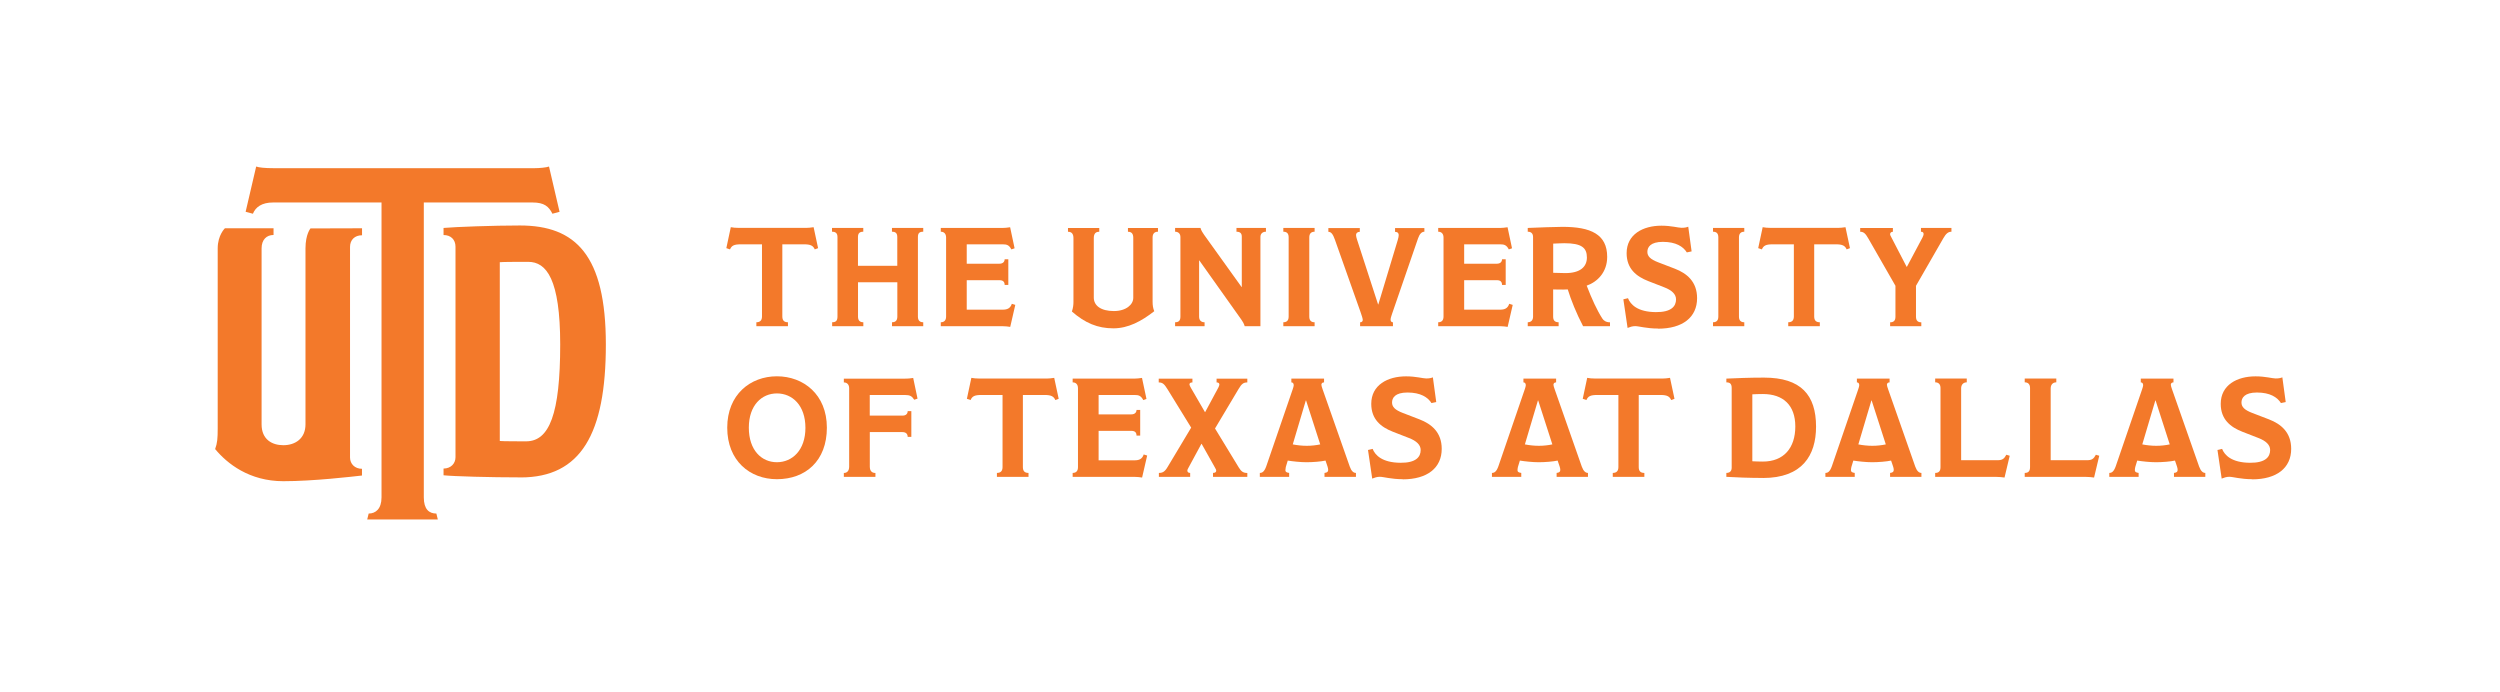 <?xml version="1.0" encoding="UTF-8"?>
<svg id="Layer_1" xmlns="http://www.w3.org/2000/svg" version="1.1" viewBox="0 0 497.81 137.81">
  <!-- Generator: Adobe Illustrator 29.2.1, SVG Export Plug-In . SVG Version: 2.1.0 Build 116)  -->
  <defs>
    <style>
      .st0 {
        fill: #f3792a;
      }
    </style>
  </defs>
  <path class="st0" d="M162.91,49.41l-.67.25c-.31-.73-.84-1.01-2.1-1.01h-4.36v14.37c0,.87.45,1.15,1.12,1.15v.78h-6.29v-.78c.67,0,1.12-.31,1.12-1.15v-14.37h-4.22c-1.34,0-1.82.25-2.15,1.01l-.73-.25.89-4.17c.45.08.92.14,1.68.14h13.3c.39,0,1.06-.06,1.51-.14l.89,4.17Z"/>
  <path class="st0" d="M183.85,64.95h-6.23v-.78c.67,0,1.06-.33,1.06-1.12v-6.85h-7.83v6.85c0,.75.36,1.12,1.06,1.12v.78h-6.21v-.78c.76,0,1.06-.33,1.06-1.12v-15.85c0-.78-.39-1.06-1.09-1.06v-.75h6.23v.75c-.67,0-1.06.25-1.06,1.06v5.73h7.83v-5.73c0-.81-.39-1.06-1.06-1.06v-.75h6.23v.75c-.73,0-1.06.25-1.06,1.06v15.85c0,.78.39,1.12,1.06,1.12v.78Z"/>
  <path class="st0" d="M202.17,60.7l-1.01,4.39c-.33-.06-1.03-.14-1.59-.14h-12.24v-.78c.7,0,1.06-.39,1.06-1.15v-15.71c0-.75-.39-1.17-1.06-1.17v-.75h12.3c.39,0,1.04-.06,1.51-.14l.89,4.19-.64.22c-.45-.87-.92-1.01-1.71-1.01h-7.18v3.86h6.51c.73,0,1.04-.42,1.04-.89h.73v5.12h-.73c0-.59-.28-.95-1.04-.95h-6.51v5.87h7.13c.89,0,1.54-.22,1.85-1.17l.7.22Z"/>
  <path class="st0" d="M230.57,46.14c-.64,0-1.06.34-1.06,1.15v12.78c0,.73.08,1.29.33,1.9-2.57,2.01-5.2,3.41-8.13,3.41-3.16,0-5.65-1.06-8.27-3.35.25-.73.31-1.37.31-1.9v-12.69c0-.92-.39-1.29-1.09-1.29v-.75h6.23v.75c-.7,0-1.09.34-1.09,1.29v11.82c0,1.59,1.4,2.68,4,2.68,2.43,0,3.86-1.29,3.86-2.63v-11.96c0-.87-.39-1.2-1.06-1.2v-.75h5.98v.75Z"/>
  <path class="st0" d="M252.07,46.14c-.61,0-1.09.36-1.09,1.03v17.78h-3.13c-.14-.48-.42-.98-.67-1.31l-8.36-11.77h-.05v11.18c0,.78.45,1.12,1.09,1.12v.78h-5.87v-.78c.7,0,1.06-.31,1.06-1.12v-15.85c0-.67-.42-1.06-1.06-1.06v-.75h5.06c.11.48.45.98.7,1.34l7.46,10.4h.06v-10.01c0-.59-.25-.98-1.06-.98v-.75h5.87v.75Z"/>
  <path class="st0" d="M261.77,64.95h-6.23v-.78c.64,0,1.06-.31,1.06-1.12v-15.79c0-.81-.39-1.12-1.06-1.12v-.75h6.23v.75c-.67,0-1.06.36-1.06,1.12v15.79c0,.78.39,1.12,1.06,1.12v.78Z"/>
  <path class="st0" d="M283.64,46.14c-.53,0-.95.42-1.26,1.29l-5.2,15.1c-.17.47-.28.87-.28,1.15,0,.31.2.5.47.5v.78h-6.54v-.78c.36,0,.53-.22.53-.47s-.2-.89-.45-1.59l-5.09-14.37c-.36-1.01-.7-1.59-1.31-1.59v-.75h6.26v.75c-.47,0-.75.28-.75.62,0,.17.08.62.17.84l4.22,13h.05l3.86-12.8c.14-.45.2-.81.2-1.01,0-.36-.2-.64-.73-.64v-.75h5.84v.75Z"/>
  <path class="st0" d="M301.22,60.7l-1.01,4.39c-.34-.06-1.04-.14-1.59-.14h-12.24v-.78c.7,0,1.06-.39,1.06-1.15v-15.71c0-.75-.39-1.17-1.06-1.17v-.75h12.3c.39,0,1.03-.06,1.51-.14l.89,4.19-.64.22c-.45-.87-.92-1.01-1.71-1.01h-7.18v3.86h6.51c.73,0,1.03-.42,1.03-.89h.73v5.12h-.73c0-.59-.28-.95-1.03-.95h-6.51v5.87h7.13c.89,0,1.54-.22,1.84-1.17l.7.22Z"/>
  <path class="st0" d="M320.6,64.95h-5.37c-1.31-2.49-2.43-5.28-3.05-7.32-.28,0-.59.03-.87.03-.67,0-1.37,0-2.04-.03v5.42c0,.81.39,1.12,1.09,1.12v.78h-6.15v-.78c.64,0,1.06-.39,1.06-1.12v-15.85c0-.75-.42-1.06-1.06-1.06v-.75c1.98-.08,5.45-.22,6.93-.22,5.62,0,8.89,1.48,8.89,5.98,0,2.99-1.87,4.95-4.08,5.73,1.01,2.63,2.07,4.95,3.13,6.57.22.34.67.73,1.51.73v.78ZM311.49,48.43c-.64,0-1.48.06-2.21.08v5.81c.59.03,1.73.06,2.43.06,2.96,0,4.28-1.26,4.28-3.1,0-1.96-1.06-2.85-4.5-2.85Z"/>
  <path class="st0" d="M330.16,65.42c-2.32,0-3.8-.48-4.56-.48-.56,0-1.03.17-1.51.36l-.84-5.7.92-.22c.5,1.26,1.9,2.74,5.54,2.77,3.1.03,4.03-1.17,4.03-2.54,0-1.03-.84-1.82-2.35-2.4l-3.16-1.23c-2.38-.92-4.33-2.46-4.33-5.56,0-3.77,3.27-5.48,6.93-5.48,1.98,0,3.35.42,4,.42s.98-.08,1.34-.22l.67,4.92-.95.2c-.73-1.15-2.15-2.1-4.78-2.1-2.46,0-3.08,1.06-3.08,1.99,0,.87.59,1.48,2.12,2.07l3.36,1.29c2.38.92,4.42,2.57,4.42,5.87,0,3.8-2.88,6.07-7.77,6.07Z"/>
  <path class="st0" d="M347.33,64.95h-6.23v-.78c.64,0,1.06-.31,1.06-1.12v-15.79c0-.81-.39-1.12-1.06-1.12v-.75h6.23v.75c-.67,0-1.06.36-1.06,1.12v15.79c0,.78.39,1.12,1.06,1.12v.78Z"/>
  <path class="st0" d="M368.38,49.41l-.67.25c-.31-.73-.84-1.01-2.1-1.01h-4.36v14.37c0,.87.45,1.15,1.12,1.15v.78h-6.29v-.78c.67,0,1.12-.31,1.12-1.15v-14.37h-4.22c-1.34,0-1.82.25-2.15,1.01l-.73-.25.89-4.17c.45.08.92.14,1.68.14h13.3c.39,0,1.06-.06,1.51-.14l.89,4.17Z"/>
  <path class="st0" d="M388.59,46.14c-.64,0-1.09.36-1.62,1.29l-5.45,9.48v6.15c0,.81.39,1.12,1.06,1.12v.78h-6.21v-.78c.7,0,1.06-.33,1.06-1.12v-6.15l-5.4-9.42c-.56-.98-.92-1.34-1.62-1.34v-.75h6.51v.75c-.39,0-.56.25-.56.5,0,.14.11.33.2.5l3.1,5.98h.05l3.08-5.79c.14-.28.25-.53.25-.7,0-.25-.08-.5-.53-.5v-.75h6.07v.75Z"/>
  <path class="st0" d="M154.7,95.42c-5.37,0-9.89-3.66-9.89-10.26s4.61-10.23,9.89-10.23,9.95,3.61,9.95,10.23-4.25,10.26-9.95,10.26ZM154.7,78.34c-2.99,0-5.59,2.32-5.59,6.82s2.54,6.88,5.59,6.88,5.68-2.38,5.68-6.85-2.6-6.85-5.68-6.85Z"/>
  <path class="st0" d="M182.69,79.38l-.64.22c-.48-.73-.84-.95-1.9-.95h-6.96v4.11h6.51c.76,0,1.04-.42,1.04-.89h.73v5.12h-.73c0-.53-.28-.95-1.06-.95h-6.48v6.88c0,.89.45,1.26,1.12,1.26v.78h-6.29v-.78c.64,0,1.06-.42,1.06-1.26v-15.6c0-.81-.48-1.17-1.06-1.17v-.75h11.99c.98,0,1.37-.08,1.82-.14l.87,4.14Z"/>
  <path class="st0" d="M210.81,79.41l-.67.25c-.31-.73-.84-1.01-2.1-1.01h-4.36v14.37c0,.87.45,1.15,1.12,1.15v.78h-6.29v-.78c.67,0,1.12-.31,1.12-1.15v-14.37h-4.22c-1.34,0-1.82.25-2.15,1.01l-.73-.25.89-4.17c.45.08.92.14,1.68.14h13.31c.39,0,1.06-.06,1.51-.14l.89,4.17Z"/>
  <path class="st0" d="M228.43,90.7l-1.01,4.39c-.33-.06-1.03-.14-1.59-.14h-12.24v-.78c.7,0,1.06-.39,1.06-1.15v-15.71c0-.75-.39-1.17-1.06-1.17v-.75h12.3c.39,0,1.04-.06,1.51-.14l.89,4.19-.64.22c-.45-.87-.92-1.01-1.71-1.01h-7.18v3.86h6.51c.73,0,1.04-.42,1.04-.89h.73v5.12h-.73c0-.59-.28-.95-1.04-.95h-6.51v5.87h7.13c.89,0,1.54-.22,1.85-1.17l.7.22Z"/>
  <path class="st0" d="M248.36,94.95h-6.82v-.78c.47,0,.64-.2.64-.45,0-.14-.06-.28-.25-.61l-2.65-4.72h-.06l-2.57,4.75c-.08.14-.22.39-.22.56,0,.25.14.47.56.47v.78h-6.23v-.78c.73,0,1.17-.22,1.73-1.17l4.7-7.85-4.7-7.63c-.64-1.03-.98-1.37-1.76-1.37v-.75h6.71v.75c-.45,0-.59.17-.59.42,0,.11.14.42.31.7l2.77,4.78h.05l2.63-4.89c.11-.22.2-.45.2-.59,0-.25-.17-.42-.56-.42v-.75h6.12v.75c-.73,0-1.12.25-1.73,1.29l-4.7,7.88,4.75,7.8c.48.78.89,1.06,1.68,1.06v.78Z"/>
  <path class="st0" d="M269.97,94.95h-6.23v-.78c.56-.06.73-.25.73-.61,0-.2-.06-.45-.14-.7l-.39-1.15c-.89.2-2.54.33-3.77.33s-2.77-.17-3.75-.33l-.39,1.29c-.05.25-.08.5-.08.64,0,.31.2.45.75.53v.78h-5.84v-.78c.47,0,.89-.22,1.29-1.34l5.26-15.32c.11-.31.2-.64.2-.78,0-.31-.11-.59-.47-.59v-.75h6.51v.75c-.39,0-.53.25-.53.48,0,.14.11.56.25.92l5.4,15.37c.33.92.75,1.26,1.23,1.26v.78ZM260.08,79.74h-.06l-2.6,8.75c.87.17,1.85.28,2.79.28s1.87-.11,2.68-.28l-2.82-8.75Z"/>
  <path class="st0" d="M279.31,95.42c-2.32,0-3.8-.48-4.56-.48-.56,0-1.04.17-1.51.36l-.84-5.7.92-.22c.5,1.26,1.9,2.74,5.54,2.77,3.1.03,4.03-1.17,4.03-2.54,0-1.03-.84-1.82-2.35-2.4l-3.16-1.23c-2.38-.92-4.33-2.46-4.33-5.56,0-3.77,3.27-5.48,6.93-5.48,1.98,0,3.36.42,4,.42s.98-.08,1.34-.22l.67,4.92-.95.2c-.73-1.15-2.15-2.1-4.78-2.1-2.46,0-3.07,1.06-3.07,1.99,0,.87.59,1.48,2.12,2.07l3.35,1.29c2.38.92,4.42,2.57,4.42,5.87,0,3.8-2.88,6.07-7.77,6.07Z"/>
  <path class="st0" d="M316.19,94.95h-6.23v-.78c.56-.06.73-.25.73-.61,0-.2-.05-.45-.14-.7l-.39-1.15c-.89.2-2.54.33-3.77.33s-2.77-.17-3.75-.33l-.39,1.29c-.06.25-.08.5-.08.64,0,.31.2.45.75.53v.78h-5.84v-.78c.47,0,.89-.22,1.29-1.34l5.25-15.32c.11-.31.2-.64.2-.78,0-.31-.11-.59-.47-.59v-.75h6.51v.75c-.39,0-.53.25-.53.48,0,.14.11.56.25.92l5.39,15.37c.34.92.76,1.26,1.23,1.26v.78ZM306.29,79.74h-.05l-2.6,8.75c.87.17,1.84.28,2.79.28s1.87-.11,2.68-.28l-2.82-8.75Z"/>
  <path class="st0" d="M333.44,79.41l-.67.25c-.31-.73-.84-1.01-2.1-1.01h-4.36v14.37c0,.87.45,1.15,1.12,1.15v.78h-6.29v-.78c.67,0,1.12-.31,1.12-1.15v-14.37h-4.22c-1.34,0-1.82.25-2.15,1.01l-.73-.25.89-4.17c.45.08.92.14,1.68.14h13.3c.39,0,1.06-.06,1.51-.14l.89,4.17Z"/>
  <path class="st0" d="M351.03,95.17c-2.52,0-5.59-.11-7.27-.22v-.78c.64,0,1.06-.33,1.06-1.03v-15.88c0-.89-.39-1.12-1.06-1.12v-.75c1.87-.08,4.44-.2,7.49-.2,7.38,0,10.37,3.47,10.37,9.76,0,5.76-2.77,10.23-10.59,10.23ZM351.03,78.46c-.84,0-1.56.03-2.1.06v13.33c.53.03,1.34.06,2.1.06,4.19,0,6.46-2.74,6.46-6.99s-2.43-6.46-6.46-6.46Z"/>
  <path class="st0" d="M382.59,94.95h-6.23v-.78c.56-.06.73-.25.73-.61,0-.2-.05-.45-.14-.7l-.39-1.15c-.89.2-2.54.33-3.77.33s-2.77-.17-3.75-.33l-.39,1.29c-.06.25-.08.5-.08.64,0,.31.2.45.75.53v.78h-5.84v-.78c.47,0,.89-.22,1.29-1.34l5.25-15.32c.11-.31.2-.64.2-.78,0-.31-.11-.59-.47-.59v-.75h6.51v.75c-.39,0-.53.25-.53.48,0,.14.11.56.25.92l5.39,15.37c.34.92.76,1.26,1.23,1.26v.78ZM372.69,79.74h-.05l-2.6,8.75c.87.17,1.84.28,2.79.28s1.87-.11,2.68-.28l-2.82-8.75Z"/>
  <path class="st0" d="M400.18,90.76l-1.03,4.33c-.45-.06-1.06-.14-1.82-.14h-11.99v-.78c.7,0,1.06-.33,1.06-1.15v-15.77c0-.7-.36-1.12-1.06-1.12v-.75h6.29v.75c-.67,0-1.12.45-1.12,1.2v14.31h7.21c.98,0,1.34-.25,1.79-1.09l.67.2Z"/>
  <path class="st0" d="M418.01,90.76l-1.03,4.33c-.45-.06-1.06-.14-1.82-.14h-11.99v-.78c.7,0,1.06-.33,1.06-1.15v-15.77c0-.7-.36-1.12-1.06-1.12v-.75h6.29v.75c-.67,0-1.12.45-1.12,1.2v14.31h7.21c.98,0,1.34-.25,1.79-1.09l.67.2Z"/>
  <path class="st0" d="M439.12,94.95h-6.23v-.78c.56-.06.73-.25.73-.61,0-.2-.05-.45-.14-.7l-.39-1.15c-.89.2-2.54.33-3.77.33s-2.77-.17-3.75-.33l-.39,1.29c-.06.25-.08.5-.08.64,0,.31.2.45.75.53v.78h-5.84v-.78c.47,0,.89-.22,1.29-1.34l5.25-15.32c.11-.31.2-.64.2-.78,0-.31-.11-.59-.47-.59v-.75h6.51v.75c-.39,0-.53.25-.53.48,0,.14.11.56.25.92l5.39,15.37c.34.92.76,1.26,1.23,1.26v.78ZM429.23,79.74h-.05l-2.6,8.75c.87.17,1.84.28,2.79.28s1.87-.11,2.68-.28l-2.82-8.75Z"/>
  <path class="st0" d="M448.46,95.42c-2.32,0-3.8-.48-4.56-.48-.56,0-1.03.17-1.51.36l-.84-5.7.92-.22c.5,1.26,1.9,2.74,5.54,2.77,3.1.03,4.03-1.17,4.03-2.54,0-1.03-.84-1.82-2.35-2.4l-3.16-1.23c-2.38-.92-4.33-2.46-4.33-5.56,0-3.77,3.27-5.48,6.93-5.48,1.98,0,3.35.42,4,.42s.98-.08,1.34-.22l.67,4.92-.95.2c-.73-1.15-2.15-2.1-4.78-2.1-2.46,0-3.08,1.06-3.08,1.99,0,.87.59,1.48,2.12,2.07l3.36,1.29c2.38.92,4.42,2.57,4.42,5.87,0,3.8-2.88,6.07-7.77,6.07Z"/>
  <path class="st0" d="M111.45,42.17l-1.45.39c-.72-1.45-1.64-2.24-3.95-2.24h-21.66v58.72c0,2.37,1.05,3.22,2.5,3.22l.29,1.18h-14.06l.29-1.18c1.38,0,2.56-.92,2.56-3.22v-58.72h-21.6c-2.24,0-3.48.92-4.01,2.24l-1.45-.39,2.1-9.01c.53.2,1.71.33,3.48.33h51.94c.99,0,2.37-.13,2.89-.33l2.1,9.01ZM103.67,95.06c-5.99,0-13.47-.21-15.35-.42v-1.34c1.44,0,2.38-.99,2.38-2.25v-41.93c0-1.41-.94-2.32-2.38-2.32v-1.41c2.31-.21,10.01-.49,15.2-.49,11.12,0,17.12,5.91,17.12,23.71s-4.98,26.46-16.97,26.46ZM105.19,52.14c-1.01,0-5.24,0-5.67.07v35.6c.43.07,4.73.07,5.24.07,4.62,0,6.79-5.42,6.79-19.28,0-13.02-2.74-16.46-6.36-16.46ZM72.09,46.86v-1.41s-5.7.04-10.26.03c0,0-1,1.15-1,3.98v35.04c0,2.81-2.02,4.15-4.41,4.15-2.24,0-4.33-1.13-4.33-4.15v-35.04c0-1.76,1.01-2.67,2.38-2.67v-1.34h-9.68s-1.44,1.36-1.44,4.01v35.88c0,1.9-.07,2.89-.51,4.08,2.38,2.88,6.79,6.4,13.58,6.4,5.99,0,13.78-.92,15.66-1.13v-1.34c-1.44,0-2.38-.99-2.38-2.25v-41.93c0-1.41.94-2.32,2.38-2.32Z"/>
</svg>